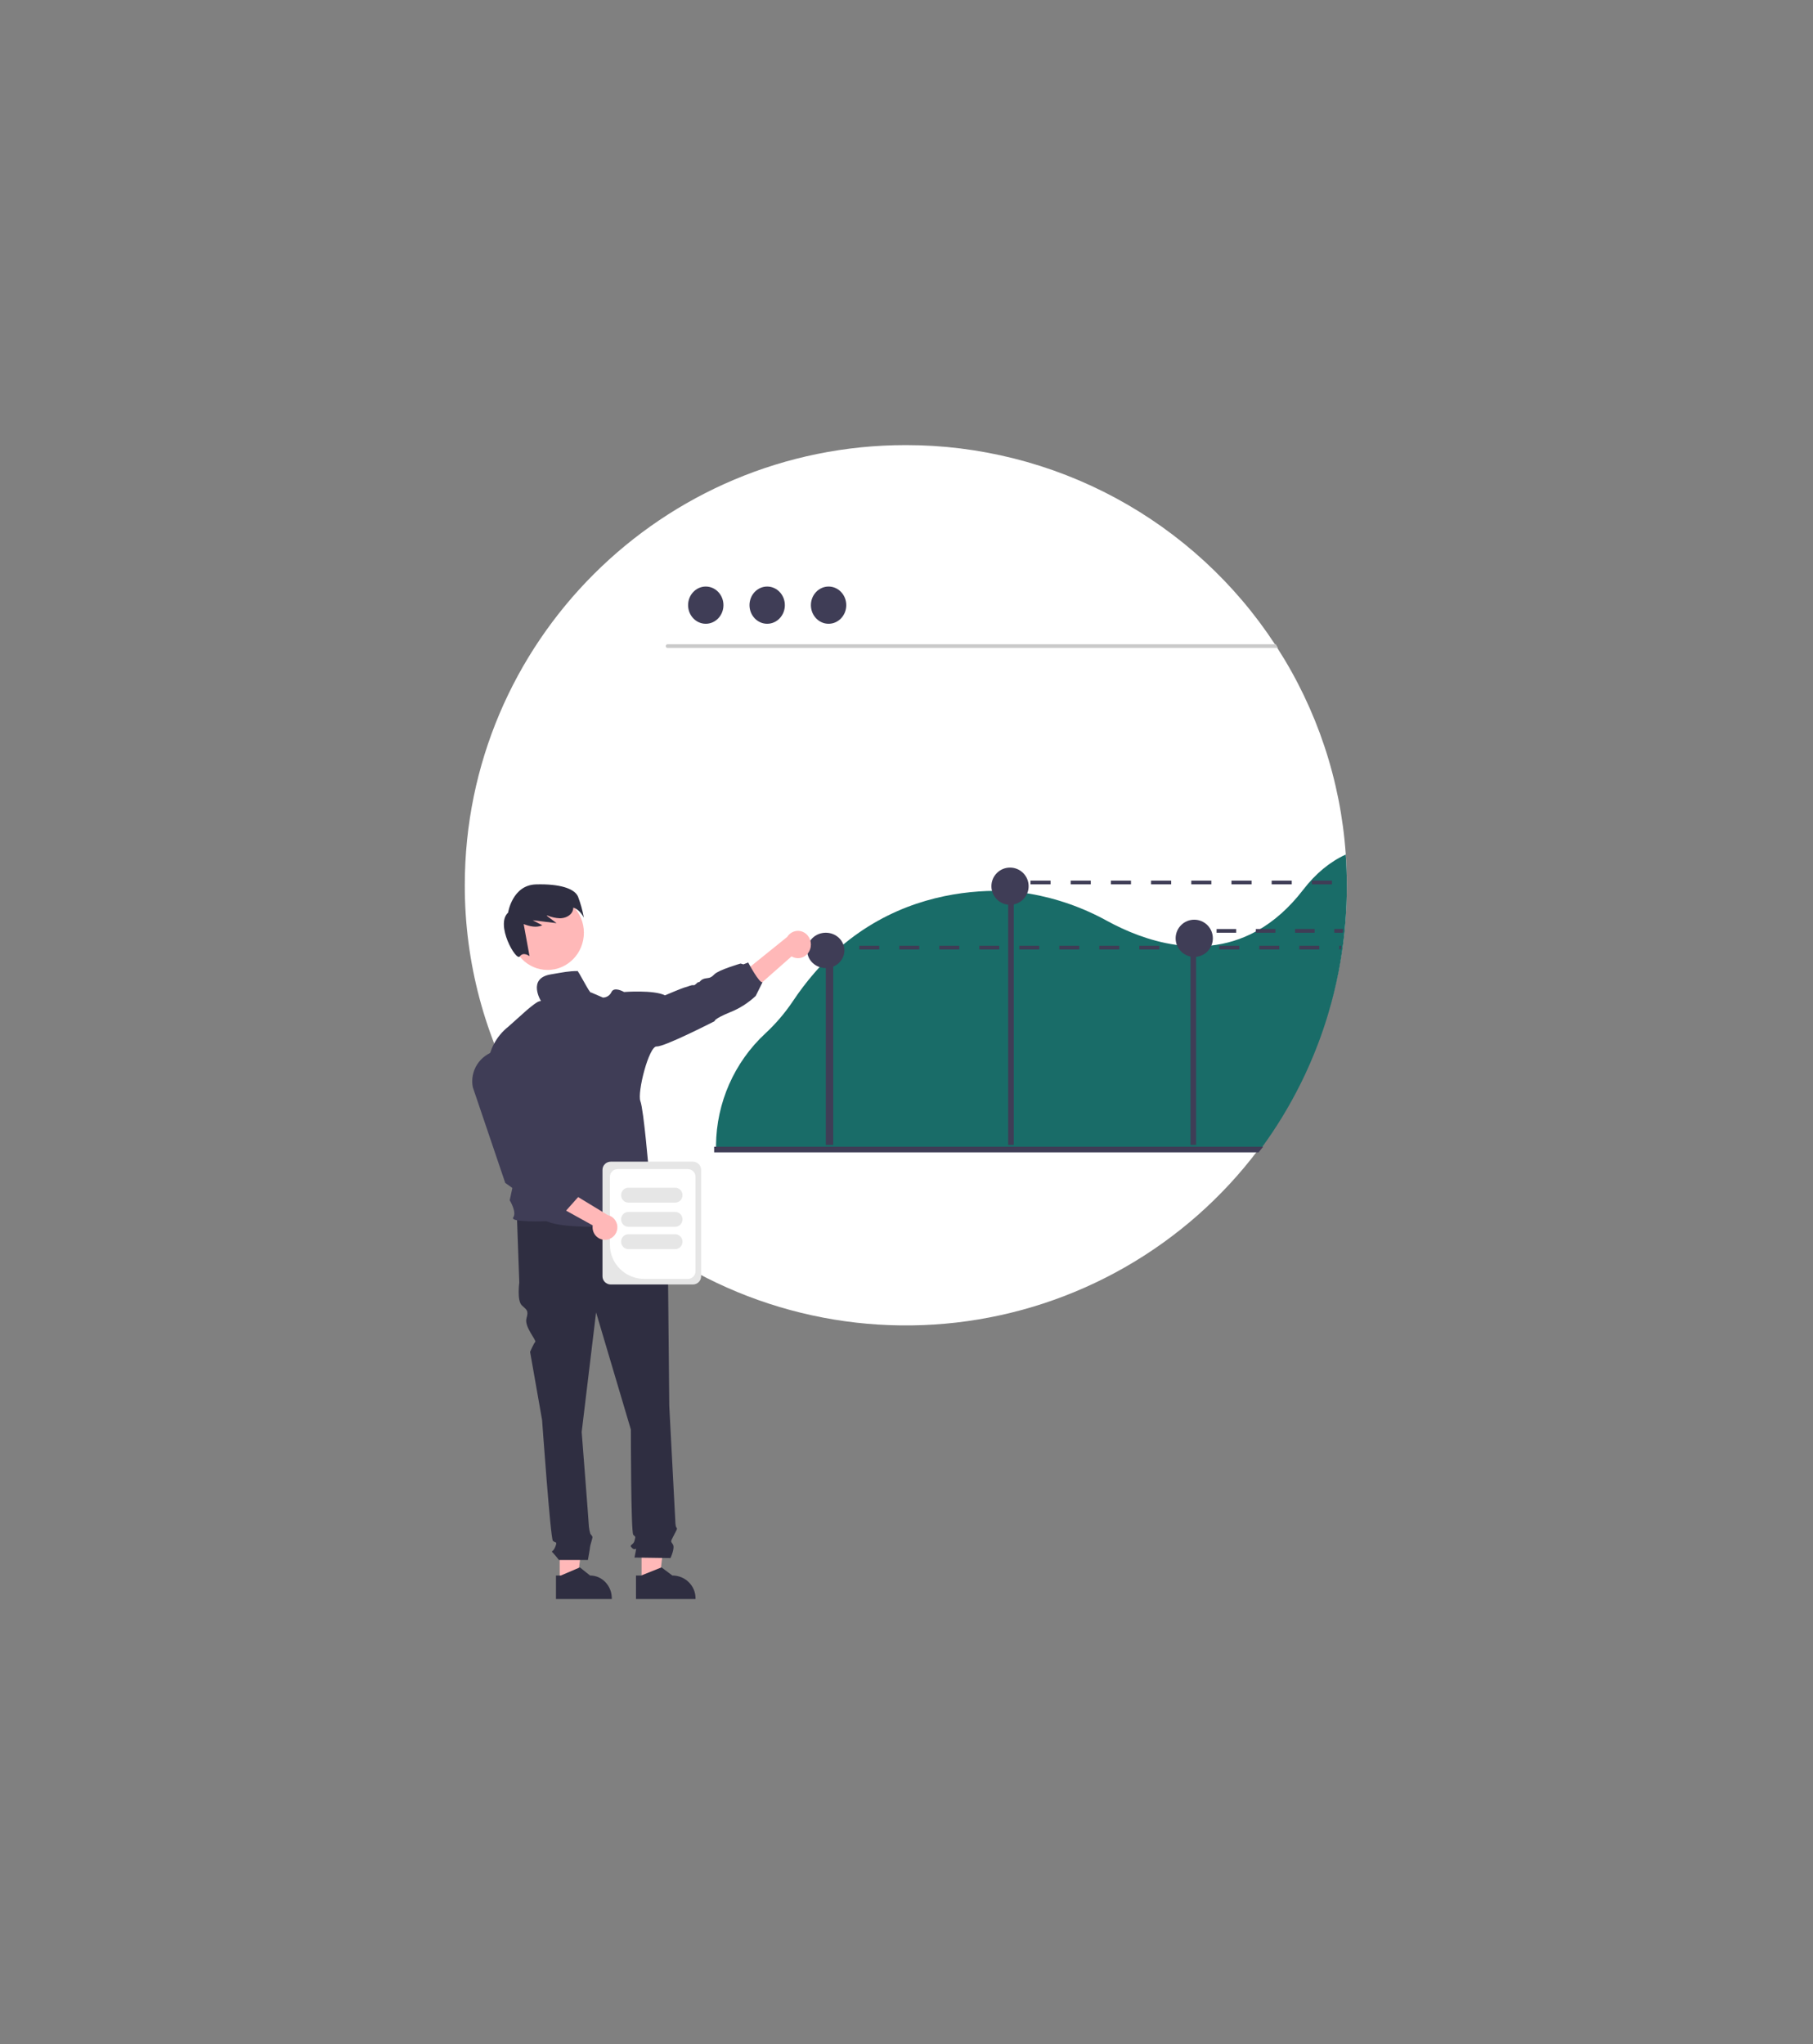 <svg width="550" height="620" viewBox="0 0 550 620" fill="none" xmlns="http://www.w3.org/2000/svg">
<rect x="0" y="0" width="550" height="620" fill="#808080" stroke="none"/>
<path d="M408.581 268.484C408.581 269.478 408.569 270.47 408.545 271.46C408.535 272.107 408.515 272.755 408.49 273.402C408.485 273.588 408.48 273.768 408.47 273.954C408.455 274.31 408.44 274.662 408.425 275.008C408.314 277.321 408.143 279.618 407.912 281.898C407.902 282.008 407.892 282.119 407.881 282.224C407.856 282.45 407.836 282.676 407.806 282.902C407.736 283.579 407.66 284.256 407.575 284.924C407.519 285.376 407.464 285.822 407.404 286.274C407.373 286.49 407.343 286.705 407.318 286.916C407.283 287.152 407.253 287.383 407.218 287.614C407.202 287.714 407.187 287.814 407.172 287.92C407.122 288.261 407.072 288.607 407.016 288.949C406.951 289.395 406.881 289.837 406.805 290.283C406.735 290.725 406.659 291.167 406.579 291.608C406.503 292.05 406.423 292.491 406.342 292.933C406.262 293.38 406.176 293.821 406.091 294.263C405.658 296.451 405.176 298.62 404.642 300.771C404.431 301.609 404.215 302.446 403.994 303.28C403.626 304.635 403.239 305.984 402.832 307.325C402.716 307.697 402.6 308.068 402.485 308.434C402.354 308.856 402.218 309.277 402.082 309.694C401.946 310.115 401.811 310.532 401.67 310.948C401.529 311.365 401.388 311.781 401.242 312.198C401.101 312.609 400.956 313.026 400.805 313.437C400.659 313.854 400.508 314.265 400.357 314.677C400.201 315.088 400.05 315.5 399.894 315.906C399.582 316.729 399.262 317.544 398.934 318.35C398.773 318.757 398.607 319.163 398.436 319.565C397.767 321.18 397.066 322.778 396.333 324.357C396.172 324.708 396.011 325.059 395.845 325.406C395.735 325.637 395.629 325.862 395.518 326.093C395.332 326.475 395.151 326.851 394.965 327.227C394.779 327.609 394.588 327.995 394.392 328.382C394.005 329.144 393.611 329.905 393.21 330.665C392.813 331.423 392.405 332.18 391.988 332.928C391.57 333.676 391.148 334.423 390.72 335.161C390.504 335.532 390.288 335.904 390.071 336.27C389.201 337.741 388.302 339.194 387.375 340.631C386.455 342.061 385.504 343.475 384.524 344.871C384.036 345.569 383.538 346.266 383.035 346.954C382.834 347.23 382.632 347.501 382.431 347.772C382.185 348.113 381.928 348.449 381.672 348.786C370.771 363.251 357.034 375.352 341.297 384.352C325.56 393.352 308.152 399.063 290.132 401.137C272.112 403.211 253.858 401.605 236.48 396.416C219.102 391.228 202.964 382.565 189.049 370.956C187.58 369.732 186.138 368.477 184.723 367.192C175.643 358.943 167.739 349.491 161.23 339.1C160.42 337.801 159.625 336.486 158.861 335.161C147.124 314.893 140.963 291.892 141 268.484C141 194.762 200.899 135 274.79 135C297.024 134.987 318.911 140.506 338.467 151.06C358.024 161.613 374.634 176.867 386.792 195.439C387.013 195.775 387.235 196.117 387.456 196.458C399.545 215.228 406.694 236.737 408.244 258.995C408.47 262.126 408.582 265.289 408.581 268.484Z" fill="white"/>
<path d="M387.694 196.532H202.466C202.333 196.529 202.206 196.468 202.113 196.362C202.02 196.257 201.968 196.115 201.968 195.968C201.968 195.82 202.02 195.679 202.113 195.573C202.206 195.468 202.333 195.407 202.466 195.403H387.03C387.251 195.776 387.472 196.154 387.694 196.532Z" fill="#CACACA"/>
<path d="M214.105 189.194C217.067 189.194 219.468 186.666 219.468 183.548C219.468 180.431 217.067 177.903 214.105 177.903C211.143 177.903 208.742 180.431 208.742 183.548C208.742 186.666 211.143 189.194 214.105 189.194Z" fill="#3F3D56"/>
<path d="M232.734 189.194C235.696 189.194 238.097 186.666 238.097 183.548C238.097 180.431 235.696 177.903 232.734 177.903C229.772 177.903 227.371 180.431 227.371 183.548C227.371 186.666 229.772 189.194 232.734 189.194Z" fill="#3F3D56"/>
<path d="M251.363 189.194C254.325 189.194 256.726 186.666 256.726 183.548C256.726 180.431 254.325 177.903 251.363 177.903C248.401 177.903 246 180.431 246 183.548C246 186.666 248.401 189.194 251.363 189.194Z" fill="#3F3D56"/>
<path d="M408.245 259.193C403.432 261.397 399.12 264.956 395.354 269.852C391.002 275.513 386.339 279.502 381.576 282.204C381.351 282.33 381.13 282.451 380.905 282.572C376.635 284.888 371.953 286.333 367.127 286.822C365.67 286.97 364.205 287.041 362.74 287.034C362.129 287.029 361.518 287.014 360.912 286.983C359.475 286.913 358.052 286.772 356.655 286.57C348.632 285.421 341.375 282.315 336.001 279.396C328.638 275.308 320.646 272.492 312.357 271.067C310.875 270.82 309.395 270.626 307.92 270.487C307.309 270.426 306.703 270.381 306.097 270.341C304.609 270.24 303.123 270.193 301.639 270.2C300.878 270.205 300.122 270.22 299.361 270.25C286.569 270.754 269.887 274.425 254.927 287.246C254.727 287.417 254.532 287.589 254.331 287.76C254.146 287.921 253.961 288.088 253.775 288.254C251.407 290.373 249.176 292.641 247.094 295.045C244.708 297.799 242.5 300.704 240.483 303.742C238.089 307.3 235.292 310.565 232.15 313.473C227.501 317.791 223.778 323.021 221.21 328.84C218.642 334.659 217.282 340.946 217.215 347.313V347.565C217.21 347.837 217.21 348.115 217.21 348.387H382.548C382.748 348.115 382.948 347.842 383.144 347.565C383.645 346.874 384.14 346.174 384.626 345.473C385.603 344.071 386.549 342.651 387.466 341.213C388.392 339.771 389.287 338.31 390.15 336.831C390.366 336.463 390.581 336.09 390.796 335.717C391.222 334.976 391.643 334.225 392.059 333.473C392.474 332.722 392.88 331.961 393.276 331.2C393.676 330.438 394.068 329.674 394.452 328.906C394.648 328.517 394.838 328.129 395.023 327.746C395.209 327.368 395.389 326.99 395.574 326.607C395.685 326.375 395.79 326.148 395.9 325.916C396.065 325.568 396.225 325.215 396.386 324.862C397.117 323.274 397.815 321.669 398.479 320.047C398.649 319.644 398.815 319.236 398.975 318.827C399.3 318.015 399.619 317.197 399.931 316.372C400.087 315.963 400.237 315.55 400.392 315.137C400.543 314.723 400.693 314.31 400.838 313.891C400.988 313.478 401.134 313.059 401.274 312.646C401.419 312.228 401.559 311.809 401.699 311.391C401.84 310.972 401.975 310.554 402.11 310.13C402.245 309.712 402.381 309.288 402.511 308.865C402.626 308.497 402.741 308.124 402.856 307.75C403.262 306.404 403.648 305.05 404.013 303.687C404.234 302.85 404.449 302.01 404.659 301.166C405.19 299.008 405.671 296.828 406.102 294.627C406.187 294.183 406.272 293.739 406.352 293.291C406.432 292.847 406.512 292.403 406.588 291.96C406.668 291.516 406.743 291.072 406.813 290.629C406.888 290.18 406.958 289.736 407.023 289.288C407.078 288.945 407.128 288.597 407.178 288.254C407.193 288.148 407.209 288.047 407.224 287.947C407.259 287.71 407.289 287.478 407.319 287.246C407.349 287.029 407.379 286.812 407.409 286.6C407.469 286.147 407.524 285.698 407.579 285.244C407.664 284.574 407.739 283.893 407.81 283.212H407.815C407.835 282.985 407.86 282.759 407.885 282.532C407.895 282.426 407.905 282.315 407.915 282.204C408.145 279.915 408.315 277.608 408.426 275.282C408.441 274.934 408.456 274.581 408.471 274.223C408.481 274.036 408.486 273.855 408.491 273.668C408.516 273.018 408.536 272.368 408.546 271.717C408.571 270.724 408.582 269.727 408.581 268.727C408.581 265.521 408.469 262.343 408.245 259.193Z" fill="#196C68"/>
<path d="M252.775 292.5H250.517V347.258H252.775V292.5Z" fill="#3F3D56"/>
<path d="M307.532 267.661H305.839V347.258H307.532V267.661Z" fill="#3F3D56"/>
<path d="M362.855 284.032H361.161V347.258H362.855V284.032Z" fill="#3F3D56"/>
<path d="M306.403 274.435C309.521 274.435 312.048 271.908 312.048 268.79C312.048 265.672 309.521 263.145 306.403 263.145C303.285 263.145 300.758 265.672 300.758 268.79C300.758 271.908 303.285 274.435 306.403 274.435Z" fill="#3F3D56"/>
<path d="M362.291 290.242C365.408 290.242 367.936 287.715 367.936 284.597C367.936 281.479 365.408 278.952 362.291 278.952C359.173 278.952 356.646 281.479 356.646 284.597C356.646 287.715 359.173 290.242 362.291 290.242Z" fill="#3F3D56"/>
<path d="M250.516 293.629C253.634 293.629 256.161 291.228 256.161 288.266C256.161 285.304 253.634 282.903 250.516 282.903C247.399 282.903 244.871 285.304 244.871 288.266C244.871 291.228 247.399 293.629 250.516 293.629Z" fill="#3F3D56"/>
<path d="M383.178 347.823C382.977 348.078 382.776 348.328 382.575 348.579C382.329 348.895 382.073 349.205 381.817 349.516H216.646V347.823H383.178Z" fill="#3F3D56"/>
<path d="M169.791 479.919H175.146L177.693 458.468L169.79 458.468L169.791 479.919Z" fill="#FFB8B8"/>
<path d="M183.664 479.889C183.054 479.244 182.328 478.732 181.528 478.383C180.727 478.04 179.87 477.863 179.004 477.862L175.909 475.403L175.745 475.471L170.142 477.862H168.661V485H185.597V484.776C185.599 483.868 185.43 482.968 185.098 482.129C184.766 481.29 184.279 480.529 183.664 479.889Z" fill="#2F2E41"/>
<path d="M194.63 479.919H199.985L202.532 458.468L194.629 458.468L194.63 479.919Z" fill="#FFB8B8"/>
<path d="M208.944 479.889C208.293 479.242 207.516 478.73 206.66 478.383C205.806 478.039 204.891 477.862 203.968 477.862L200.672 475.403L200.492 475.476L194.515 477.862H192.936L192.941 485H211V484.776C211.003 483.868 210.822 482.969 210.469 482.13C210.116 481.292 209.598 480.53 208.944 479.889Z" fill="#2F2E41"/>
<path d="M198.664 367.581L156.807 368.669L157.535 388.984C157.535 388.984 156.807 394.425 158.263 395.876C159.718 397.327 160.446 397.327 159.718 399.867C158.99 402.406 162.837 406.553 162.369 407.019C161.902 407.485 160.81 410.024 160.81 410.024L164.45 430.702C164.45 430.702 166.998 466.615 167.726 467.341C168.454 468.066 169.182 467.341 168.454 469.155C167.726 470.968 166.998 470.243 167.726 470.968C168.371 471.661 168.978 472.388 169.546 473.145H178.346C178.346 473.145 179.009 469.517 179.009 469.155C179.009 468.792 179.737 466.615 179.737 466.253C179.737 465.89 179.094 465.249 179.094 465.249C178.871 464.511 178.721 463.754 178.645 462.988C178.645 462.262 176.461 434.329 176.461 434.329L180.829 398.053L191.384 433.604C191.384 433.604 191.384 464.801 192.112 465.527C192.84 466.253 192.84 465.89 192.476 467.341C192.112 468.792 190.656 468.429 191.748 469.517C192.84 470.606 193.204 468.792 192.84 470.606L192.476 472.42L203.395 472.575C203.395 472.575 204.851 469.517 204.123 468.429C203.395 467.341 203.439 467.638 204.327 465.857C205.215 464.076 205.579 463.713 205.215 463.35C204.851 462.988 204.851 461.058 204.851 461.058L203.031 426.348C203.031 426.348 202.667 389.709 202.667 388.621C202.64 388.061 202.743 387.502 202.97 386.989V385.512L201.575 380.277L198.664 367.581Z" fill="#2F2E41"/>
<path d="M245.759 287.901C245.566 288.467 245.257 288.981 244.855 289.408C244.452 289.835 243.966 290.163 243.43 290.371C242.894 290.578 242.321 290.659 241.752 290.608C241.183 290.557 240.631 290.375 240.136 290.075L222.675 305.484L221.726 297.952L238.805 284.181C239.338 283.338 240.146 282.731 241.076 282.474C242.006 282.217 242.994 282.329 243.851 282.787C244.708 283.246 245.376 284.02 245.728 284.962C246.079 285.905 246.091 286.95 245.759 287.901Z" fill="#FFB8B8"/>
<path d="M166.121 294.193C172.201 294.193 177.129 289.139 177.129 282.903C177.129 276.668 172.201 271.613 166.121 271.613C160.042 271.613 155.113 276.668 155.113 282.903C155.113 289.139 160.042 294.193 166.121 294.193Z" fill="#FFB8B8"/>
<path d="M175.351 271.951C174.292 269.489 169.754 268.027 162.572 268.247C155.39 268.468 154.133 276.821 154.133 276.821C150.177 280.417 156.563 291.644 157.671 290.096C158.779 288.548 160.64 290.011 160.64 290.011L158.867 280.286C160.739 280.988 162.752 281.46 164.513 280.641L161.596 279.12L168.85 280L165.858 277.755C165.931 277.732 166.003 277.708 166.076 277.684C167.275 278.189 168.56 278.473 169.866 278.523C171.391 278.512 173.012 277.815 173.651 276.464C173.821 276.093 173.913 275.693 173.922 275.287C176.024 275.953 177.129 278.356 177.129 278.356C176.729 276.174 176.135 274.031 175.351 271.951Z" fill="#2F2E41"/>
<path d="M175.119 294.528C172.599 294.528 170.976 294.878 167.055 295.543C159.818 296.771 164.152 303.699 164.152 303.699C164.152 303.699 164.48 303.531 163.593 303.699C162.706 303.866 159.682 306.501 159.682 306.501L154.274 311.339C146.124 317.782 147.949 327.834 147.949 327.834L159.833 339.881L154.627 364.052C154.627 364.052 156.839 367.641 155.695 369.251C154.551 370.86 165.775 370.398 165.775 370.398C173.521 373.876 200.812 370.936 200.812 370.936C200.434 369.941 196.78 362.23 196.78 362.23C198.367 359.468 196.855 355.477 196.855 355.477C196.855 355.477 195.278 336.602 194.27 333.992C193.262 331.383 196.85 317.244 199.209 317.396C201.568 317.548 216.803 309.72 216.803 309.72C216.803 309.72 216.42 309.105 221.45 307.034C224.339 305.891 226.987 304.208 229.256 302.074L231.323 297.916C230.33 298.302 226.978 291.936 226.978 291.936L225.517 292.497L224.67 292.25C224.67 292.25 218.063 294.144 216.712 295.525C215.362 296.906 214.908 296.52 213.688 296.83C212.469 297.139 212.318 298.002 211.935 297.906C211.552 297.809 210.871 298.977 210.337 298.825C209.803 298.673 208.659 299.287 207.898 299.439C207.137 299.591 201.729 301.896 201.729 301.896C198.382 300.19 189.311 300.881 189.311 300.881C189.311 300.881 186.342 299.119 185.501 300.881C185.274 301.381 184.911 301.806 184.453 302.106C183.995 302.405 183.461 302.567 182.915 302.572L179.297 301.013C179.086 301.786 175.139 293.726 175.119 294.528Z" fill="#3F3D56"/>
<path d="M254.468 286.855H251.646V287.984H254.468V286.855Z" fill="#3F3D56"/>
<path d="M260.678 286.855V287.984H266.747V286.855H260.678ZM272.816 286.855V287.984H278.879V286.855H272.816ZM284.948 286.855V287.984H291.017V286.855H284.948ZM297.081 286.855V287.984H303.15V286.855H297.081ZM309.219 286.855V287.984H315.283V286.855H309.219ZM321.352 286.855V287.984H327.421V286.855H321.352ZM333.485 286.855V287.984H339.554V286.855H333.485ZM345.622 286.855V287.984H351.686V286.855H345.622ZM357.755 286.855V287.984H363.824V286.855H357.755ZM369.888 286.855V287.984H375.957V286.855H369.888ZM382.021 286.855V287.984H388.09V286.855H382.021ZM394.159 286.855V287.984H400.223V286.855H394.159ZM406.292 286.855V287.984H406.742C406.757 287.865 406.772 287.753 406.787 287.64C406.822 287.38 406.852 287.12 406.887 286.855H406.292Z" fill="#3F3D56"/>
<path d="M306.404 267.097H303.581V268.226H306.404V267.097Z" fill="#3F3D56"/>
<path d="M312.613 267.097V268.226H318.712V267.097H312.613ZM324.81 267.097V268.226H330.904V267.097H324.81ZM337.002 267.097V268.226H343.1V267.097H337.002ZM349.194 267.097V268.226H355.292V267.097H349.194ZM361.391 267.097V268.226H367.484V267.097H361.391ZM373.583 267.097V268.226H379.681V267.097H373.583ZM385.775 267.097V268.226H391.873V267.097H385.775ZM397.971 267.097V268.226H404.065V267.097H397.971Z" fill="#3F3D56"/>
<path d="M362.855 281.774H360.032V282.903H362.855V281.774Z" fill="#3F3D56"/>
<path d="M369.064 281.774V282.903H375.016V281.774H369.064ZM380.968 281.774V282.903H386.915V281.774H380.968ZM392.867 281.774V282.903H398.818V281.774H392.867ZM404.765 281.774V282.903H407.353C407.373 282.649 407.398 282.395 407.422 282.141C407.432 282.023 407.442 281.899 407.452 281.774H404.765Z" fill="#3F3D56"/>
<path d="M182.774 387.129V354.806C182.775 354.152 183.04 353.525 183.512 353.062C183.984 352.6 184.623 352.34 185.29 352.339H210.178C210.845 352.34 211.484 352.6 211.956 353.062C212.428 353.525 212.693 354.152 212.694 354.806V387.129C212.693 387.784 212.428 388.411 211.956 388.873C211.484 389.336 210.845 389.596 210.178 389.597H185.29C184.623 389.596 183.984 389.336 183.512 388.873C183.04 388.411 182.775 387.784 182.774 387.129Z" fill="#E6E6E6"/>
<path d="M185.032 377.633V356.902C185.033 356.291 185.28 355.705 185.72 355.273C186.159 354.84 186.755 354.597 187.376 354.597H208.656C209.277 354.597 209.873 354.84 210.313 355.273C210.752 355.705 210.999 356.291 211 356.902V385.598C210.999 386.209 210.752 386.795 210.313 387.227C209.873 387.659 209.277 387.902 208.656 387.903H195.474C192.705 387.9 190.051 386.817 188.094 384.892C186.136 382.967 185.035 380.356 185.032 377.633Z" fill="white"/>
<path d="M188.419 362.5C188.42 361.901 188.652 361.327 189.066 360.904C189.479 360.48 190.04 360.242 190.625 360.242H204.842C205.427 360.242 205.988 360.48 206.402 360.903C206.816 361.327 207.048 361.901 207.048 362.5C207.048 363.099 206.816 363.673 206.402 364.096C205.988 364.52 205.427 364.758 204.842 364.758H190.625C190.04 364.757 189.479 364.519 189.066 364.096C188.652 363.672 188.42 363.098 188.419 362.5Z" fill="#E6E6E6"/>
<path d="M188.419 369.839C188.42 369.24 188.652 368.666 189.066 368.243C189.479 367.819 190.04 367.581 190.625 367.581H204.842C205.427 367.581 205.988 367.818 206.402 368.242C206.816 368.665 207.048 369.24 207.048 369.839C207.048 370.438 206.816 371.012 206.402 371.435C205.988 371.859 205.427 372.097 204.842 372.097H190.625C190.04 372.096 189.479 371.858 189.066 371.435C188.652 371.011 188.42 370.437 188.419 369.839Z" fill="#E6E6E6"/>
<path d="M188.419 376.613C188.42 376.014 188.652 375.44 189.066 375.017C189.479 374.594 190.04 374.356 190.625 374.355H204.842C205.427 374.355 205.988 374.593 206.402 375.016C206.816 375.44 207.048 376.014 207.048 376.613C207.048 377.212 206.816 377.786 206.402 378.21C205.988 378.633 205.427 378.871 204.842 378.871H190.625C190.04 378.87 189.479 378.632 189.066 378.209C188.652 377.786 188.42 377.212 188.419 376.613Z" fill="#E6E6E6"/>
<path d="M183.576 376.048C183.03 376.058 182.488 375.947 181.988 375.722C181.489 375.498 181.044 375.165 180.686 374.748C180.327 374.331 180.063 373.839 179.913 373.307C179.762 372.776 179.729 372.217 179.815 371.671L159.064 360.178L165.138 356.855L184.367 368.538C185.264 368.745 186.055 369.278 186.59 370.035C187.125 370.793 187.367 371.722 187.269 372.648C187.172 373.574 186.742 374.431 186.061 375.058C185.381 375.684 184.497 376.037 183.576 376.048Z" fill="#FFB8B8"/>
<path d="M171.385 367.581L163.929 366.259L161.259 364.044L159.463 363.131L153.275 358.796L153.257 358.741L143.424 329.732C142.972 327.35 143.45 324.886 144.76 322.844C146.07 320.802 148.112 319.337 150.469 318.749C151.772 318.425 153.129 318.381 154.451 318.618C155.772 318.856 157.028 319.37 158.137 320.127C159.245 320.884 160.18 321.867 160.88 323.011C161.58 324.154 162.029 325.433 162.199 326.763L165.363 351.625L170.609 357.031L172.904 357.475L173.432 359.941L175.435 363.033L171.385 367.581Z" fill="#3F3D56"/>
</svg>
